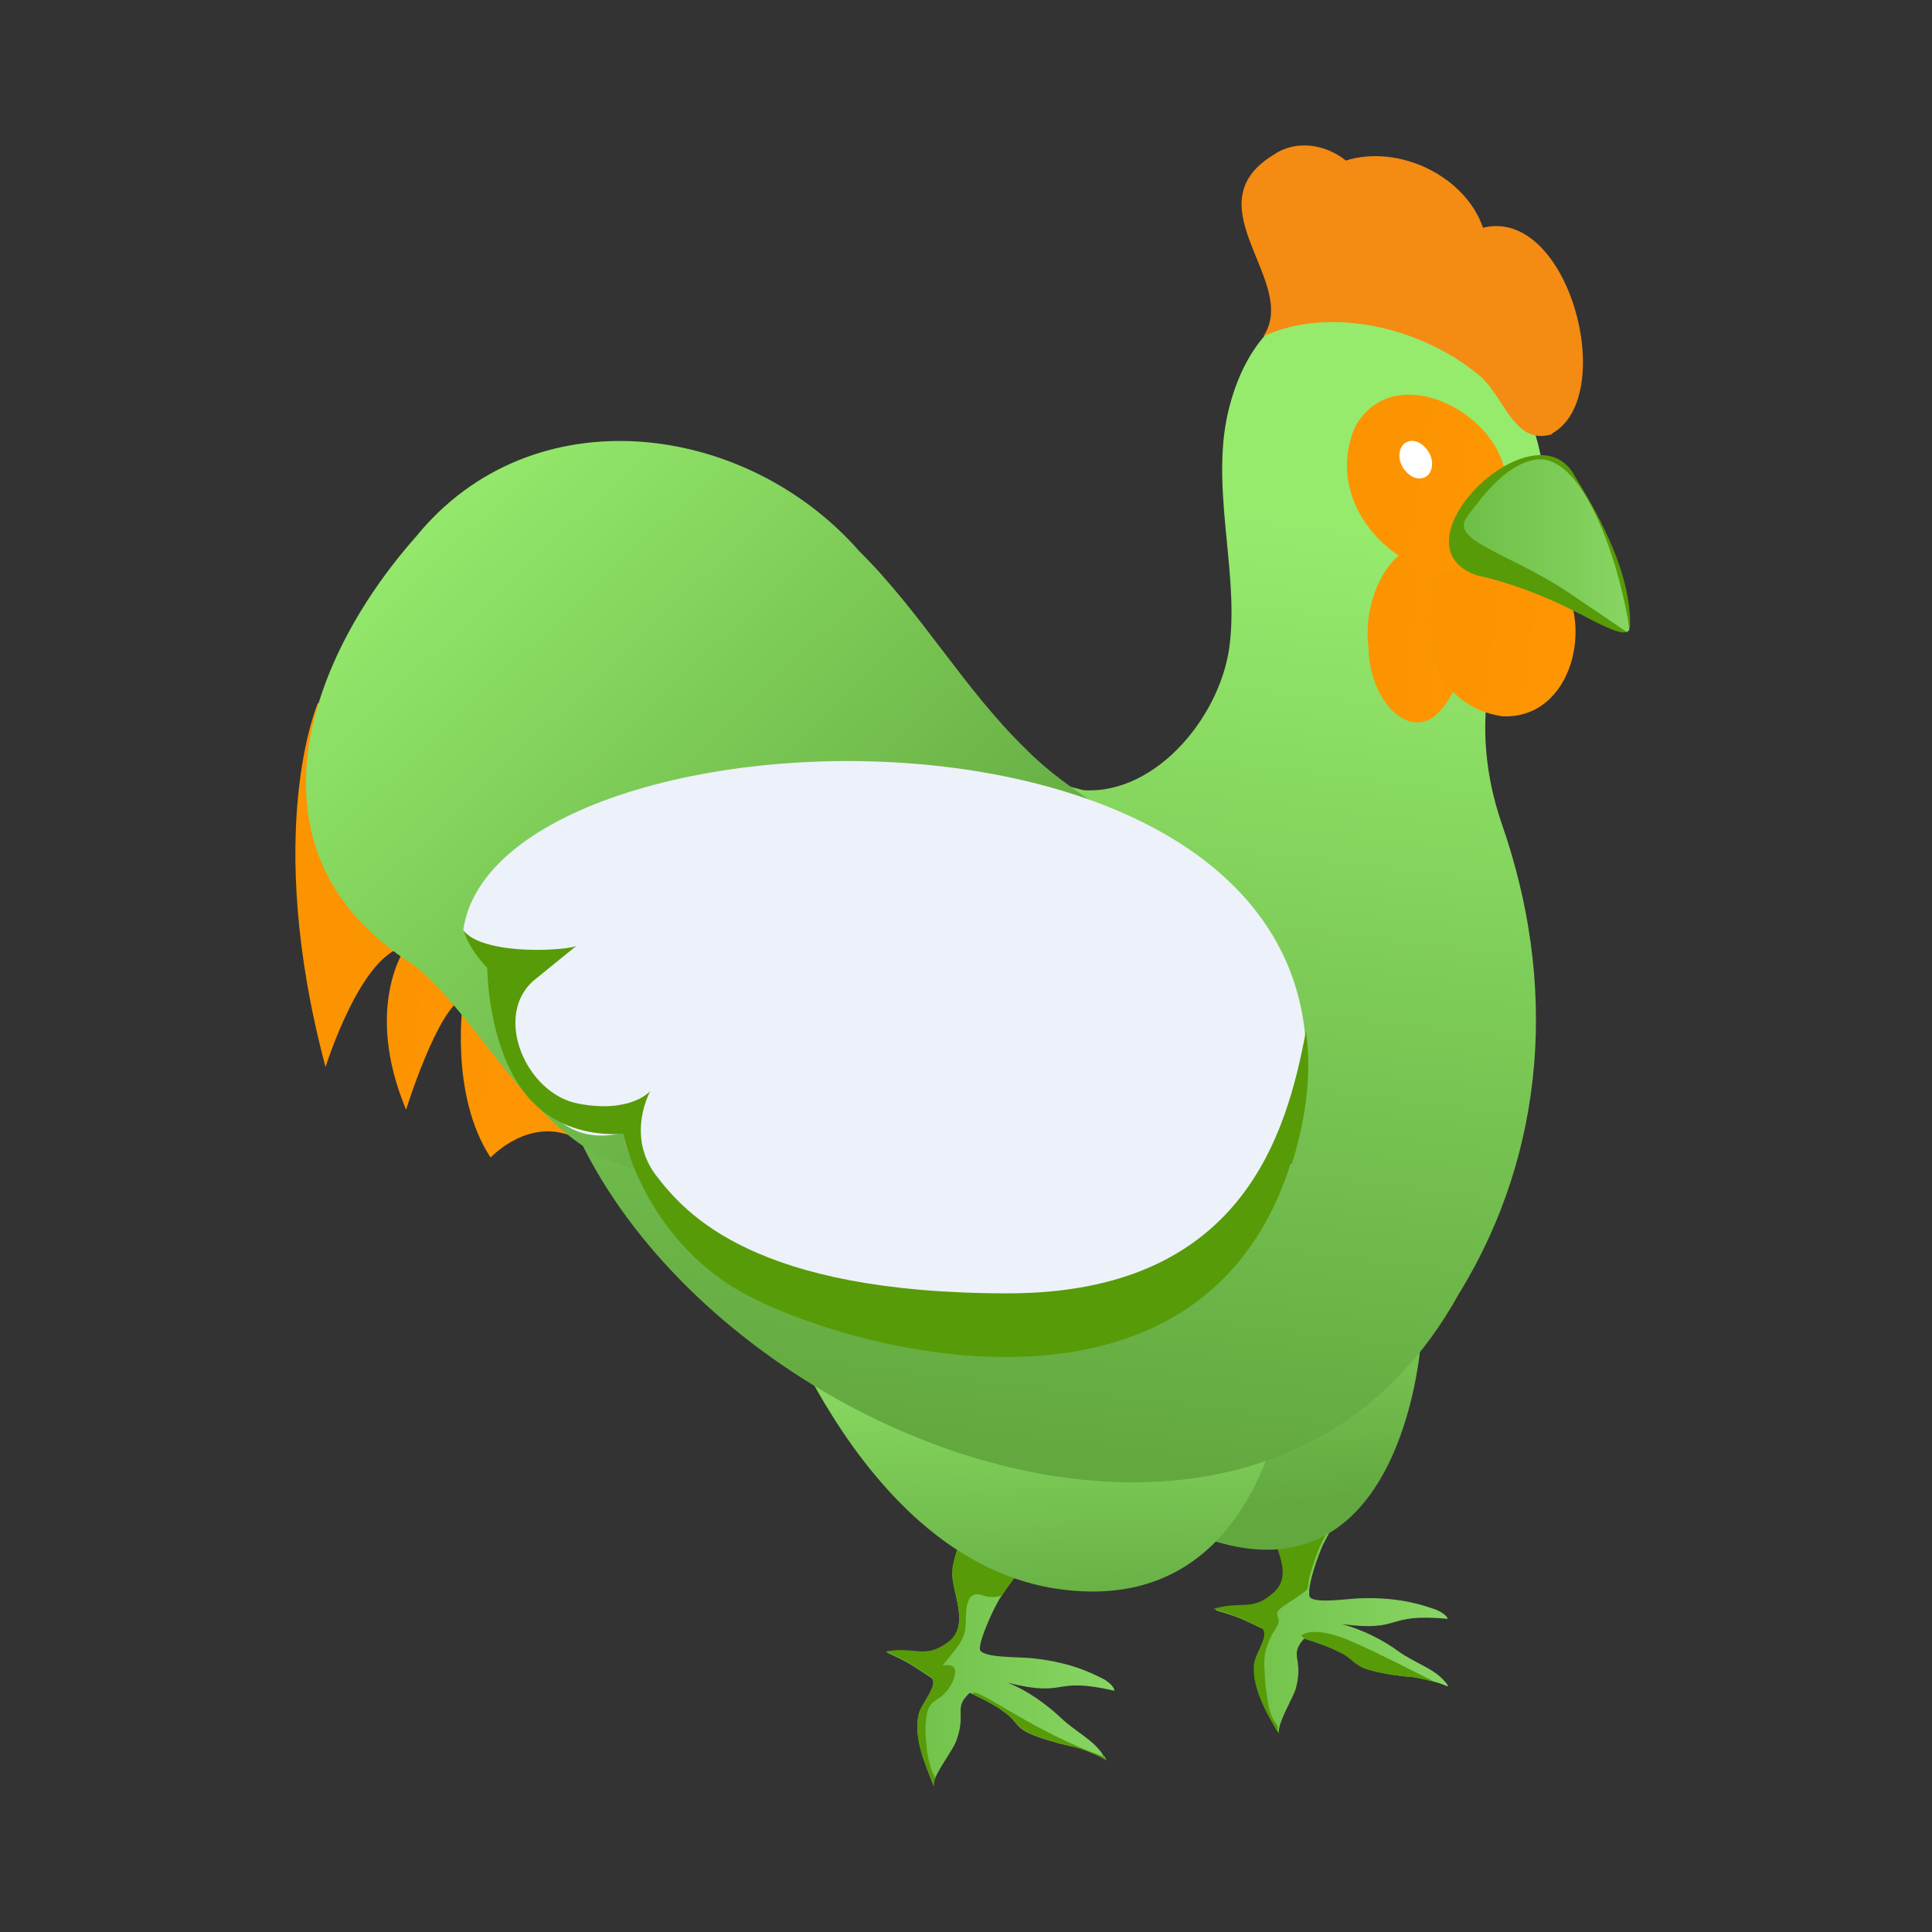 <svg width="32" height="32" viewBox="0 0 32 32" fill="none" xmlns="http://www.w3.org/2000/svg">
<rect x="0" y="0" width="32" height="32" fill="#333333" stroke="none"/>
<path d="M5.27 11.633C5.27 11.633 4.344 13.739 5.392 17.674C5.392 17.674 5.987 15.767 6.726 15.679C6.726 15.679 6.009 16.66 6.726 18.38C6.726 18.38 7.255 16.682 7.674 16.539C7.674 16.539 7.431 18.115 8.126 19.173C8.126 19.173 8.776 18.468 9.548 18.854L9.691 15.139L8.302 12.934L5.259 11.644L5.27 11.633Z" fill="url(#paint0_linear_21020_7817)"/>
<path d="M23.967 27.927C23.967 27.927 23.857 27.883 23.78 27.861C23.648 27.828 23.482 27.783 23.35 27.772C23.151 27.761 22.832 27.706 22.655 27.651C22.424 27.574 22.402 27.464 22.215 27.375C22.016 27.276 21.895 27.232 21.619 27.144C21.619 27.144 21.608 27.144 21.597 27.144C21.343 27.431 21.597 27.453 21.465 27.96C21.421 28.114 21.222 28.434 21.189 28.621C21.178 28.665 21.178 28.698 21.189 28.721C21.013 28.39 20.759 28.015 20.792 27.607C20.803 27.442 21.09 27.067 20.914 26.979C20.539 26.802 20.539 26.791 20.131 26.67C20.605 26.527 20.77 26.725 21.134 26.394C21.498 26.064 21.057 25.523 21.068 25.248C21.079 24.487 21.553 23.848 21.74 23.054C21.751 22.999 21.773 22.933 21.829 22.856C21.829 22.856 21.84 22.845 21.851 22.834C21.917 22.767 22.038 22.69 22.148 22.679C22.226 22.679 22.27 22.701 22.303 22.734C22.336 22.767 22.369 22.789 22.402 22.834C22.6 23.065 22.666 23.418 22.633 23.815C22.611 24.168 22.501 24.531 22.336 24.829C22.203 25.082 22.027 25.347 21.906 25.601C21.829 25.777 21.696 26.152 21.685 26.35C21.685 26.383 21.685 26.405 21.685 26.427C21.707 26.582 22.358 26.472 22.545 26.472C23.24 26.45 23.637 26.615 23.747 26.648C23.857 26.681 23.978 26.769 23.978 26.813C22.909 26.714 23.251 27.034 22.226 26.901C22.578 26.99 22.942 27.188 23.151 27.343C23.471 27.574 23.802 27.64 23.989 27.927H23.967Z" fill="url(#paint1_linear_21020_7817)"/>
<path d="M22.6 23.804C22.578 24.156 22.468 24.52 22.302 24.818C22.17 25.071 21.994 25.336 21.873 25.59C21.817 25.711 21.773 25.843 21.729 25.975C21.707 26.053 21.685 26.119 21.674 26.196C21.663 26.273 21.674 26.328 21.597 26.372C21.487 26.45 21.377 26.527 21.255 26.604C21.211 26.637 21.145 26.681 21.156 26.747C21.156 26.769 21.167 26.791 21.178 26.824C21.189 26.89 21.145 26.946 21.112 27.001C21.046 27.1 21.002 27.21 20.969 27.32C20.936 27.442 20.936 27.574 20.947 27.695C20.947 27.838 20.969 27.993 20.991 28.136C21.013 28.279 21.046 28.434 21.134 28.544C21.145 28.555 21.156 28.577 21.167 28.599C21.167 28.632 21.156 28.665 21.167 28.698C21.013 28.434 20.858 28.169 20.792 27.872C20.77 27.772 20.759 27.673 20.77 27.563C20.792 27.42 20.88 27.298 20.924 27.155C20.947 27.089 20.958 26.99 20.88 26.957C20.506 26.78 20.506 26.769 20.098 26.648C20.572 26.505 20.737 26.703 21.101 26.372C21.465 26.042 21.024 25.501 21.035 25.226C21.046 24.465 21.52 23.826 21.707 23.032C21.718 22.977 21.74 22.911 21.795 22.834C22.104 23.241 22.391 23.594 22.6 23.782V23.804Z" fill="#579B08"/>
<path d="M18.291 29.084C18.291 29.084 18.313 29.128 18.324 29.15C18.202 29.084 17.927 28.952 17.717 28.919C17.519 28.875 17.21 28.787 17.045 28.709C16.824 28.61 16.824 28.489 16.648 28.368C16.471 28.235 16.35 28.18 16.108 28.059C16.097 28.059 16.086 28.048 16.064 28.037C15.777 28.302 16.02 28.357 15.832 28.853C15.777 28.985 15.579 29.25 15.501 29.426C15.468 29.492 15.457 29.558 15.468 29.591C15.336 29.239 15.127 28.809 15.215 28.401C15.248 28.235 15.579 27.883 15.413 27.783C15.06 27.552 15.06 27.541 14.675 27.364C15.16 27.276 15.314 27.497 15.7 27.21C16.097 26.924 15.733 26.317 15.777 26.02C15.777 25.997 15.777 25.953 15.788 25.92C15.865 25.546 16.042 25.204 16.229 24.862C16.405 24.542 16.582 24.223 16.714 23.87C16.736 23.793 16.769 23.727 16.835 23.66C16.913 23.594 17.045 23.539 17.144 23.539C17.221 23.539 17.265 23.583 17.298 23.616C17.331 23.649 17.354 23.693 17.387 23.727C17.684 24.178 17.53 24.983 17.177 25.59C17.144 25.645 17.111 25.7 17.078 25.755C16.924 25.975 16.736 26.207 16.593 26.427C16.582 26.45 16.56 26.471 16.549 26.494C16.438 26.681 16.229 27.144 16.229 27.309C16.229 27.464 16.89 27.442 17.078 27.464C17.772 27.53 18.147 27.75 18.246 27.794C18.346 27.838 18.467 27.949 18.456 28.004C17.409 27.761 17.706 28.125 16.692 27.872C17.034 28.004 17.364 28.258 17.563 28.445C17.828 28.698 18.125 28.82 18.279 29.084H18.291Z" fill="url(#paint2_linear_21020_7817)"/>
<path d="M18.334 29.15C18.224 29.084 17.938 28.963 17.728 28.919C17.53 28.875 17.221 28.787 17.055 28.709C16.835 28.61 16.824 28.489 16.648 28.368C16.471 28.235 16.35 28.18 16.107 28.059C16.107 28.059 16.107 28.059 16.107 28.048C16.174 27.927 17.122 28.698 18.29 29.095C18.301 29.117 18.312 29.139 18.323 29.161L18.334 29.15Z" fill="#579B08"/>
<path d="M17.177 25.589C17.177 25.589 17.111 25.7 17.078 25.755C16.924 25.975 16.736 26.207 16.593 26.427C16.494 26.46 16.383 26.46 16.284 26.427C15.931 26.295 16.02 26.824 15.986 27C15.964 27.111 15.909 27.21 15.843 27.298C15.766 27.397 15.689 27.486 15.612 27.585C15.645 27.585 15.689 27.574 15.733 27.585C15.876 27.607 15.81 27.772 15.777 27.86C15.722 27.971 15.645 28.07 15.534 28.136C15.457 28.191 15.402 28.224 15.369 28.323C15.314 28.511 15.325 28.72 15.347 28.908C15.347 29.007 15.369 29.095 15.391 29.183C15.402 29.227 15.413 29.282 15.435 29.327C15.435 29.349 15.501 29.448 15.49 29.459C15.468 29.492 15.468 29.536 15.468 29.58C15.391 29.393 15.314 29.205 15.259 29.018C15.204 28.82 15.171 28.599 15.215 28.39C15.248 28.224 15.579 27.871 15.413 27.772C15.06 27.541 15.06 27.53 14.675 27.353C15.16 27.265 15.314 27.486 15.7 27.199C16.097 26.912 15.733 26.306 15.777 26.008C15.777 25.986 15.777 25.942 15.788 25.909C15.865 25.534 16.042 25.192 16.229 24.851C16.405 24.531 16.582 24.211 16.714 23.859C16.736 23.781 16.769 23.715 16.835 23.649C16.913 23.583 17.045 23.528 17.144 23.528C17.221 23.528 17.265 23.572 17.298 23.605C17.331 23.638 17.354 23.682 17.387 23.715C17.684 24.167 17.53 24.972 17.177 25.578V25.589Z" fill="#579B08"/>
<path d="M23.538 22.194C23.538 22.194 23.284 26.284 20.341 25.589C17.386 24.895 16.063 19.846 16.063 19.846L23.538 22.194Z" fill="url(#paint3_linear_21020_7817)"/>
<path d="M12.602 20.959C12.602 20.959 14.145 25.898 17.596 26.328C21.046 26.769 21.333 22.657 21.333 22.657L12.602 20.959Z" fill="url(#paint4_linear_21020_7817)"/>
<path d="M25.412 8.987C26.514 5.691 21.355 2.924 20.363 6.738C20.032 7.984 20.506 9.406 20.374 10.618C20.263 11.809 19.172 13.165 17.948 13.088C14.905 12.371 13.572 9.163 10.43 12.625C4.234 19.857 19.624 29.635 24.155 21.444C25.632 19.052 25.787 16.252 24.872 13.639C24.32 12.019 24.673 10.652 25.357 9.196L25.412 8.998V8.987Z" fill="url(#paint5_linear_21020_7817)"/>
<path d="M18.962 14.741C17.992 15.668 15.975 16.263 14.718 16.968C13.153 17.74 12.116 19.581 10.65 19.394C8.919 19.085 8.026 16.924 6.858 15.987C3.981 14.19 5.006 11.015 6.891 8.888C8.809 6.528 12.337 6.969 14.233 9.13C15.258 10.144 15.975 11.423 16.989 12.404C18.026 13.463 19.525 13.848 19.04 14.642L18.962 14.741Z" fill="url(#paint6_linear_21020_7817)"/>
<path d="M25.709 7.19C25.059 7.399 24.904 6.506 24.463 6.187C23.526 5.426 22.038 5.062 20.925 5.569C21.531 4.676 19.712 3.397 21.101 2.56C21.476 2.306 21.961 2.394 22.292 2.659C23.174 2.383 24.276 2.923 24.563 3.772C25.985 3.42 26.812 6.561 25.709 7.179V7.19Z" fill="#F48B13"/>
<path d="M21.376 19.272C19.348 24.895 10.826 21.631 10.319 18.765C8.765 19.129 8.566 17.145 8.191 16.009C8.092 15.7 7.794 15.546 7.673 15.403C8.258 11.324 23.835 10.993 21.376 19.261V19.272Z" fill="#EDF1F9"/>
<path d="M24.198 9.659C24.364 10.31 24.32 11.39 23.758 11.864C23.284 12.228 22.677 11.567 22.666 10.718C22.523 9.582 23.493 8.359 24.143 9.505L24.198 9.659Z" fill="url(#paint7_linear_21020_7817)"/>
<path d="M25.786 9.516C26.426 10.299 26.051 11.919 24.882 11.864C22.743 11.544 23.57 7.554 25.654 9.362L25.775 9.516H25.786Z" fill="url(#paint8_linear_21020_7817)"/>
<path d="M24.904 7.719C24.64 6.727 23.019 5.977 22.435 7.091C21.608 9.108 25.158 10.85 24.96 7.906L24.916 7.719H24.904Z" fill="url(#paint9_linear_21020_7817)"/>
<path d="M23.185 7.487C23.152 7.642 23.251 7.818 23.394 7.895C23.538 7.972 23.692 7.895 23.714 7.741C23.747 7.587 23.648 7.41 23.505 7.333C23.361 7.256 23.207 7.333 23.185 7.487Z" fill="white"/>
<path d="M26.944 10.453C26.878 10.574 26.183 10.166 26.139 10.155C25.599 9.869 25.003 9.648 24.452 9.527C22.997 9.009 25.456 6.639 26.095 7.906C26.525 8.601 27.021 9.527 26.999 10.387L26.944 10.453Z" fill="#579B08"/>
<path d="M26.955 10.475C26.646 10.265 26.271 10.012 25.963 9.802C24.937 9.13 23.989 8.954 24.309 8.546C24.585 8.171 24.97 7.675 25.456 7.609C26.293 7.531 26.878 9.571 26.988 10.431L26.944 10.475H26.955Z" fill="url(#paint10_linear_21020_7817)"/>
<path d="M21.377 19.273C19.822 24.167 13.583 22.249 12.094 21.29C10.628 20.342 10.319 18.776 10.319 18.776C10.319 18.776 9.327 18.909 8.699 18.115C8.071 17.321 8.071 16.031 8.071 16.031C8.071 16.031 7.806 15.778 7.685 15.436C8.115 15.844 9.416 15.734 9.548 15.668C9.515 15.69 9.382 15.8 8.853 16.23C8.159 16.803 8.699 18.115 9.581 18.28C10.452 18.446 10.771 18.071 10.771 18.071C10.771 18.071 10.364 18.798 10.86 19.46C11.356 20.11 12.502 21.422 16.692 21.422C20.572 21.422 21.311 18.787 21.63 17.079C21.719 17.696 21.663 18.424 21.399 19.273H21.377Z" fill="#579B08"/>
<path d="M23.769 27.86C23.637 27.827 23.472 27.783 23.339 27.772C23.141 27.761 22.821 27.706 22.645 27.651C22.413 27.574 22.391 27.463 22.204 27.375C22.006 27.276 21.884 27.232 21.609 27.144L21.553 27.088C21.553 27.088 21.752 26.901 22.413 27.199C22.865 27.397 23.417 27.684 23.769 27.86Z" fill="#579B08"/>
<defs>
<linearGradient id="paint0_linear_21020_7817" x1="9.691" y1="19.173" x2="4.945" y2="18.677" gradientUnits="userSpaceOnUse">
<stop stop-color="#FF9503"/>
<stop offset="1" stop-color="#FB9400"/>
</linearGradient>
<linearGradient id="paint1_linear_21020_7817" x1="20.109" y1="25.689" x2="23.967" y2="25.689" gradientUnits="userSpaceOnUse">
<stop stop-color="#6EBF47"/>
<stop offset="1" stop-color="#88D563"/>
</linearGradient>
<linearGradient id="paint2_linear_21020_7817" x1="14.664" y1="26.56" x2="18.456" y2="26.56" gradientUnits="userSpaceOnUse">
<stop stop-color="#6EBF47"/>
<stop offset="1" stop-color="#88D563"/>
</linearGradient>
<linearGradient id="paint3_linear_21020_7817" x1="19.922" y1="24.983" x2="19.723" y2="18.798" gradientUnits="userSpaceOnUse">
<stop stop-color="#62A83F"/>
<stop offset="1" stop-color="#96EB6D"/>
</linearGradient>
<linearGradient id="paint4_linear_21020_7817" x1="17.133" y1="27.287" x2="16.945" y2="21.091" gradientUnits="userSpaceOnUse">
<stop stop-color="#62A83F"/>
<stop offset="1" stop-color="#96EB6D"/>
</linearGradient>
<linearGradient id="paint5_linear_21020_7817" x1="16.317" y1="23.991" x2="18.235" y2="8.226" gradientUnits="userSpaceOnUse">
<stop stop-color="#62A83F"/>
<stop offset="1" stop-color="#96EB6D"/>
</linearGradient>
<linearGradient id="paint6_linear_21020_7817" x1="15.247" y1="17.564" x2="6.516" y2="8.325" gradientUnits="userSpaceOnUse">
<stop stop-color="#62A83F"/>
<stop offset="1" stop-color="#96EB6D"/>
</linearGradient>
<linearGradient id="paint7_linear_21020_7817" x1="24.283" y1="11.966" x2="22.666" y2="11.818" gradientUnits="userSpaceOnUse">
<stop stop-color="#FF9503"/>
<stop offset="1" stop-color="#FB9400"/>
</linearGradient>
<linearGradient id="paint8_linear_21020_7817" x1="26.096" y1="11.866" x2="23.674" y2="11.535" gradientUnits="userSpaceOnUse">
<stop stop-color="#FF9503"/>
<stop offset="1" stop-color="#FB9400"/>
</linearGradient>
<linearGradient id="paint9_linear_21020_7817" x1="24.968" y1="9.474" x2="22.367" y2="9.088" gradientUnits="userSpaceOnUse">
<stop stop-color="#FF9503"/>
<stop offset="1" stop-color="#FB9400"/>
</linearGradient>
<linearGradient id="paint10_linear_21020_7817" x1="24.254" y1="9.042" x2="26.999" y2="9.042" gradientUnits="userSpaceOnUse">
<stop stop-color="#6EBF47"/>
<stop offset="1" stop-color="#88D563"/>
</linearGradient>
</defs>
</svg>
